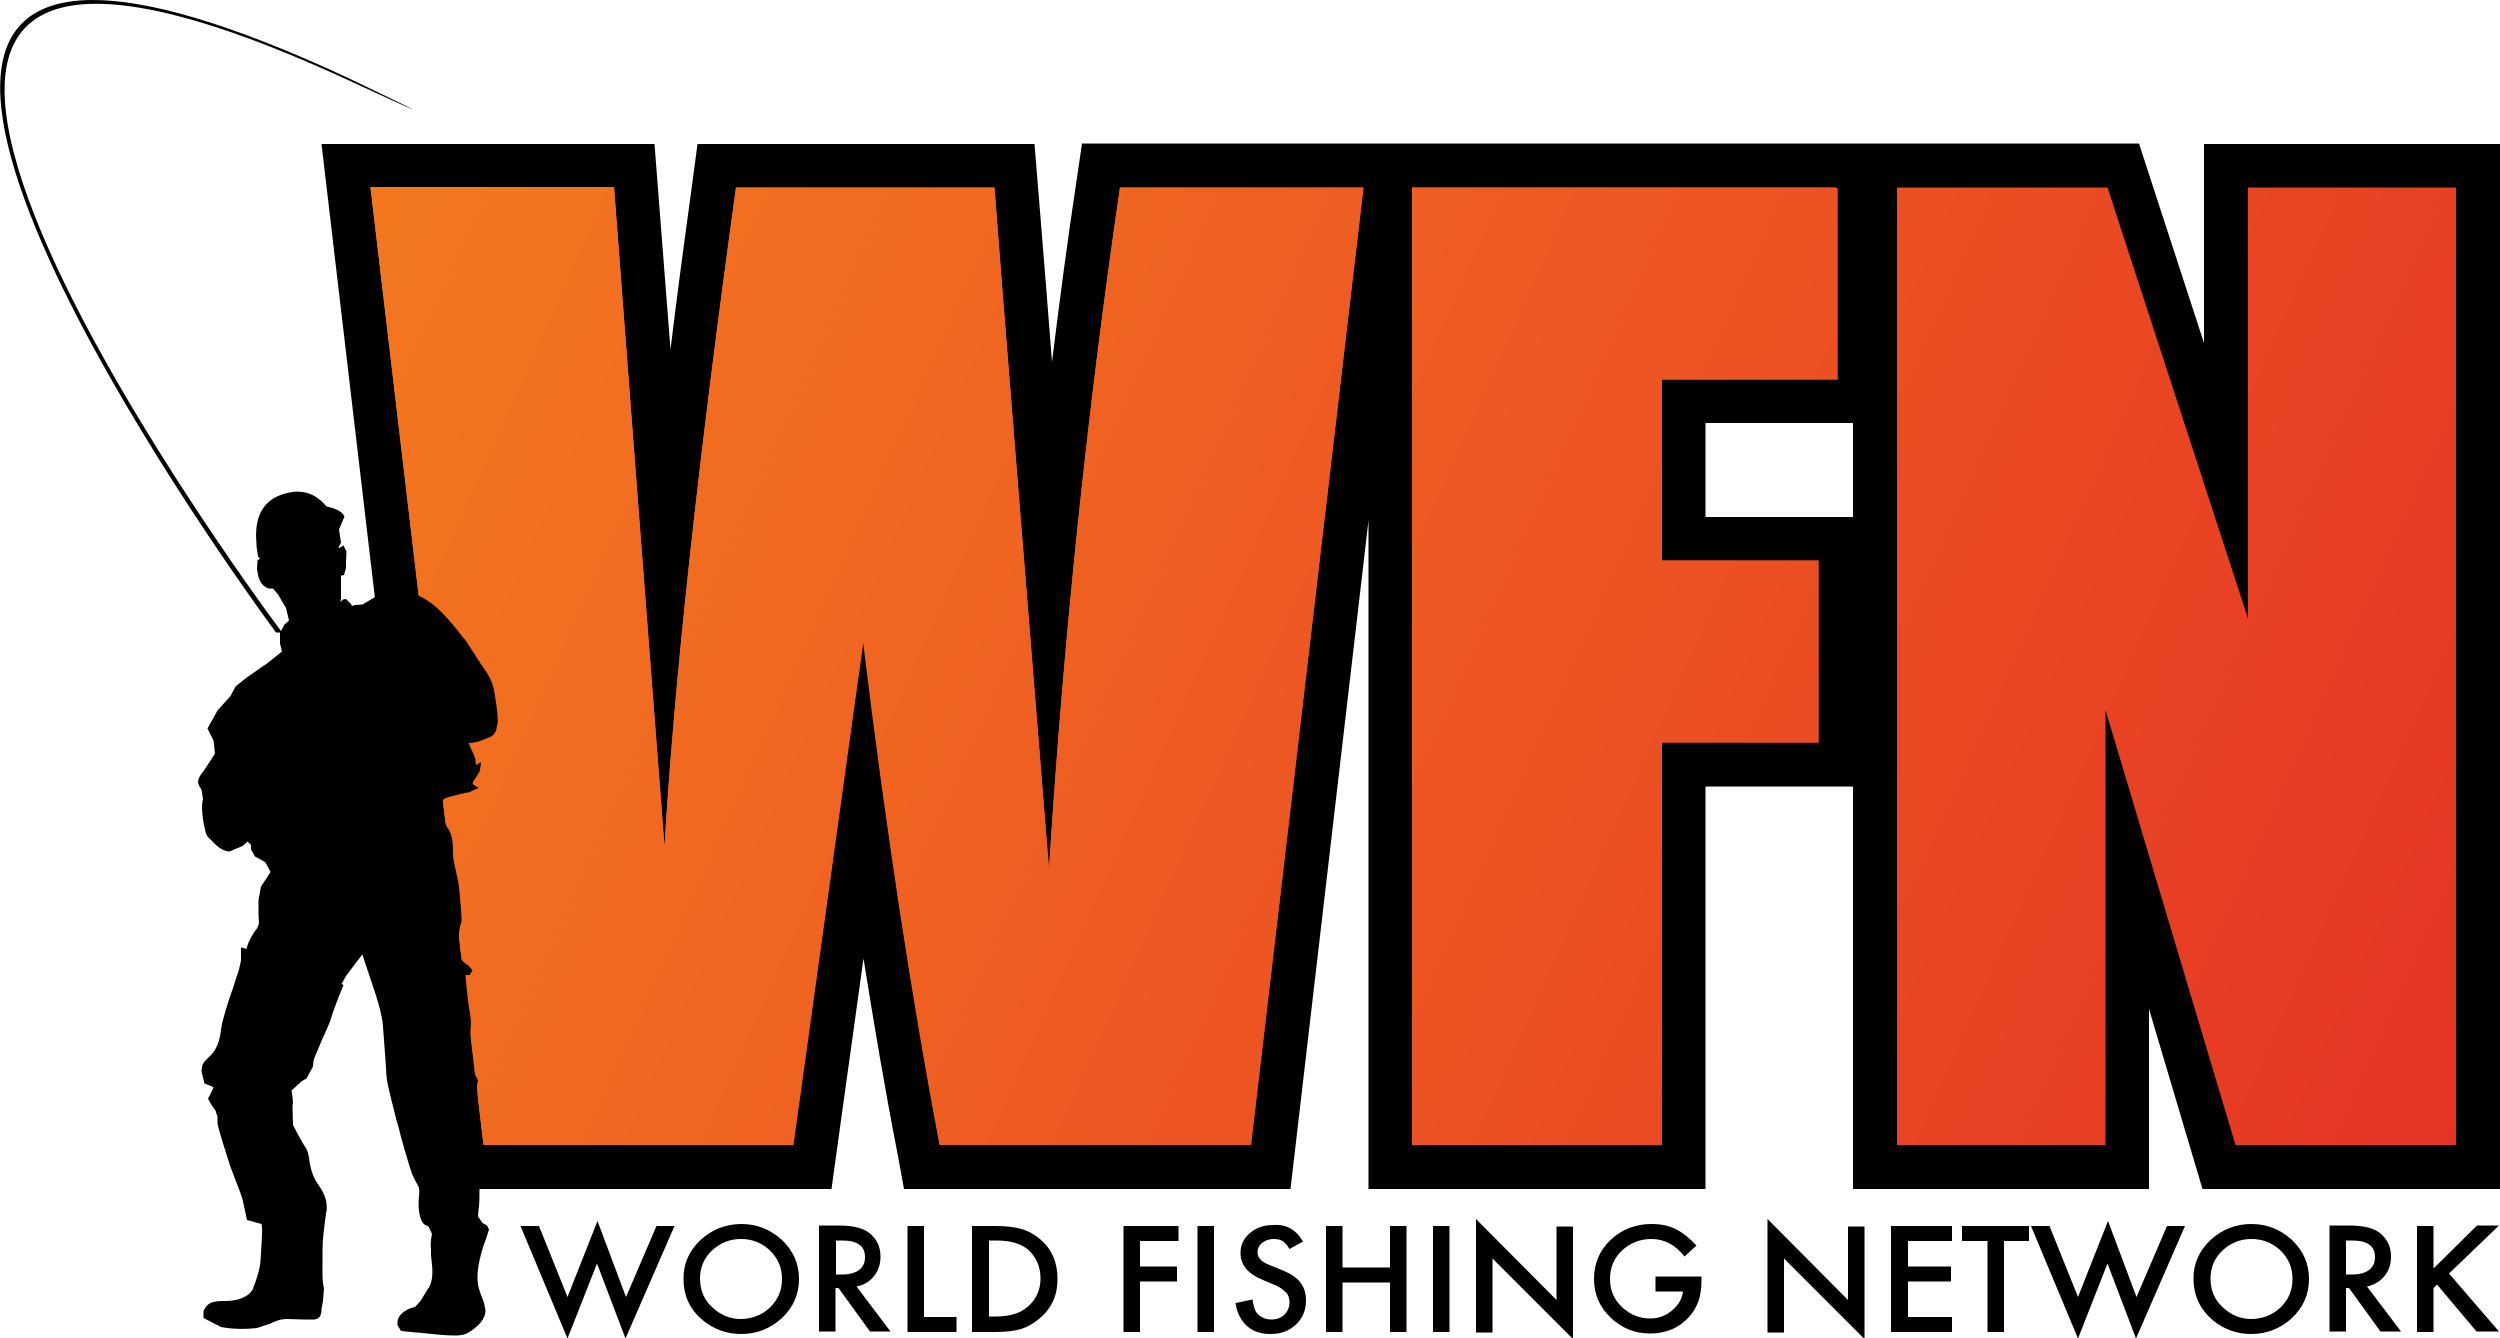 <?xml version="1.0" encoding="utf-8"?>
<!-- Generator: Adobe Illustrator 26.0.1, SVG Export Plug-In . SVG Version: 6.00 Build 0)  -->
<svg version="1.1" id="Слой_1" xmlns="http://www.w3.org/2000/svg" xmlns:xlink="http://www.w3.org/1999/xlink" x="0px" y="0px"
	 width="500px" height="267.7px" viewBox="0 0 500 267.7" style="enable-background:new 0 0 500 267.7;" xml:space="preserve">
<style type="text/css">
	.st0{fill:url(#SVGID_1_);}
	.st1{fill:url(#SVGID_00000041275888657569112770000011596252822418796207_);}
	.st2{fill:url(#SVGID_00000094612282277910084400000007980921532900215212_);}
	.st3{fill:url(#SVGID_00000079454497520715719420000015883326833652553888_);}
	.st4{fill:none;}
	.st5{fill:url(#SVGID_00000062890186373347148680000016002481128738565791_);}
</style>
<g>
	<path d="M341.1,84.6h29.5v18.8h-29.5V84.6z M440.8,28.7v39.9c-5.3-16.2-13-39.9-13-39.9H216.4l-1.1,7.5c-1.8,11.9-3.4,24-4.9,36.2
		c-1.3-17-3.5-43.6-3.5-43.6h-8.1h-59.3l-1,7.5c-1.6,11.7-3.1,22.8-4.4,33.6c-1.3-16.6-3.2-41.1-3.2-41.1H64.3l24.6,209h77.4
		c0,0,3.7-26.8,6.4-46.1c2.2,13.7,4.4,26.8,6.8,39l1.3,7.1h77.3l15.6-133.7v133.7h67.4v-80.5h29.5v80.5h59.2v-36
		c4,13.4,10.7,36,10.7,36H500v-209H440.8"/>
	<g>
		
			<linearGradient id="SVGID_1_" gradientUnits="userSpaceOnUse" x1="-37.751" y1="437.789" x2="-23.569" y2="437.789" gradientTransform="matrix(33.738 15.07 15.07 -33.738 -5278.527 15410.24)">
			<stop  offset="0" style="stop-color:#F47920"/>
			<stop  offset="0.304" style="stop-color:#F06521"/>
			<stop  offset="0.922" style="stop-color:#E53225"/>
			<stop  offset="1" style="stop-color:#E42B25"/>
		</linearGradient>
		<path class="st0" d="M272.7,37.5h-48.7c-6.5,44.3-11.2,89.7-14.2,136.3l-5.9-73.1c-2.9-36.5-4.6-57.6-5-63.2h-51.7
			c-7.5,54.2-12.3,98.2-14.3,131.8l-5-65l-5.1-66.9H74.1l0,0.1L96.7,229h61.9c7.1-50.9,11.7-84.5,14-100.7
			c4.6,37.7,9.7,71.2,15.3,100.7h62.3L272.7,37.5L272.7,37.5z"/>
		
			<linearGradient id="SVGID_00000134957721349030286400000007189214789591485333_" gradientUnits="userSpaceOnUse" x1="-37.724" y1="437.789" x2="-24.664" y2="437.789" gradientTransform="matrix(33.738 15.07 15.07 -33.738 -5278.527 15410.24)">
			<stop  offset="0" style="stop-color:#F47920"/>
			<stop  offset="0.304" style="stop-color:#F06521"/>
			<stop  offset="0.922" style="stop-color:#E53225"/>
			<stop  offset="1" style="stop-color:#E42B25"/>
		</linearGradient>
		<path style="fill:url(#SVGID_00000134957721349030286400000007189214789591485333_);" d="M188,229c-5.6-29.5-10.7-63.1-15.3-100.7
			c-2.3,16.2-6.9,49.8-14,100.7H96.7L74.1,37.5l0-0.1h48.7l5.1,66.9l5,65c2-33.7,6.8-77.6,14.3-131.8h51.7c0.4,5.6,2,26.7,5,63.2
			l5.9,73.1c2.9-46.6,7.7-92,14.2-136.3h48.7l0,0L250.2,229H188z"/>
	</g>
	<g>
		
			<linearGradient id="SVGID_00000056405064972495392780000008009873799301900206_" gradientUnits="userSpaceOnUse" x1="-36.621" y1="439.226" x2="-25.359" y2="439.226" gradientTransform="matrix(33.74 15.071 15.071 -33.74 -5277.149 15407.329)">
			<stop  offset="0" style="stop-color:#F47920"/>
			<stop  offset="0.304" style="stop-color:#F06521"/>
			<stop  offset="0.922" style="stop-color:#E53225"/>
			<stop  offset="1" style="stop-color:#E42B25"/>
		</linearGradient>
		<path style="fill:url(#SVGID_00000056405064972495392780000008009873799301900206_);" d="M363.7,112.1v36.4h-31.3V229h-49.9
			l-0.1,0V37.6l0-0.1h84.7l0.4,0.2v38.2h-35.1v36.2H363.7z"/>
		
			<linearGradient id="SVGID_00000171718375471027762510000010366590232536417162_" gradientUnits="userSpaceOnUse" x1="-37.751" y1="439.226" x2="-23.569" y2="439.226" gradientTransform="matrix(33.74 15.071 15.071 -33.74 -5277.149 15407.329)">
			<stop  offset="0" style="stop-color:#F47920"/>
			<stop  offset="0.304" style="stop-color:#F06521"/>
			<stop  offset="0.922" style="stop-color:#E53225"/>
			<stop  offset="1" style="stop-color:#E42B25"/>
		</linearGradient>
		<polygon style="fill:url(#SVGID_00000171718375471027762510000010366590232536417162_);" points="367.5,75.9 367.5,37.7 
			367.1,37.5 282.5,37.5 282.4,37.6 282.4,229 282.5,229 332.4,229 332.4,148.5 363.7,148.5 363.7,112.1 332.4,112.1 332.4,75.9 		
			"/>
	</g>
	<g>
		<polygon class="st4" points="491.2,37.5 491.2,37.5 491.2,37.5 		"/>
		<polygon class="st4" points="491.2,229 491.2,229 491.2,229 		"/>
		
			<linearGradient id="SVGID_00000080917508443444541220000016672819558614175376_" gradientUnits="userSpaceOnUse" x1="-37.751" y1="440.361" x2="-23.569" y2="440.361" gradientTransform="matrix(33.739 15.071 15.071 -33.739 -5275.694 15403.973)">
			<stop  offset="0" style="stop-color:#F47920"/>
			<stop  offset="0.304" style="stop-color:#F06521"/>
			<stop  offset="0.922" style="stop-color:#E53225"/>
			<stop  offset="1" style="stop-color:#E42B25"/>
		</linearGradient>
		<polygon style="fill:url(#SVGID_00000080917508443444541220000016672819558614175376_);" points="491.2,37.5 491.2,37.5 
			449.6,37.5 449.6,123.7 421.5,37.5 379.4,37.5 379.4,229 379.6,229 421.1,229 421.1,142 447.1,229 491.2,229 491.2,229 		"/>
	</g>
	<path d="M55.2,126.5H56l0,2.2l0.4,1.6l-3,2.4l-0.6,0.4l-3.3,2.3l-0.9,0.7l-1.5,1.2l-1,1.9l-2.6,2.9l-2,3.6l1.2,2.4l0.3,2.6
		l-0.7,1.1l-1.5,2.3c-1.3,1.6-1.4,2.2-0.9,3.2l0.4,0.6l0.3,1.9c-0.4,1.4-0.1,3.6,0.2,5.3l0.1,0.3c0.3,1.6,0.4,1.8,1.5,2.8l0.3,0.3
		c1.3,1.3,2.1,1.7,3.2,1.8l2.6-1.1l0.5-0.4l0.5-0.5l0.7,0.7l0,0.9l0.8,1.4l1.8,1l0.3,0.2l1,1.9l-0.9,1.4l-1,1.5l-0.5,2.7l0,0.5
		l0,2.3l0.1,1.9l0,0l-0.4,1c-0.4,0.4-1.8,2.5-2.1,4.1l-1-0.3l-0.1,0v2.6l-0.4,1.8l-0.5,1.5l-0.7,2.2c-0.9,2.5-2,6-2.3,7.7
		c-0.3,2.3-0.6,3.9-1.9,5.5l-1.1,1.1c-0.6,0.6-0.9,0.9-1,2.4l0.6,2.4l1.3,0.5l0.5,0.3l-0.8,1.7l-0.3,0.5l0.7,1.3l0.8,1.1l0.4,1.3
		l0,1.3c0.3,1.6,1.8,6.2,2.5,8.4l1.2,3.2c0.7,1.7,1.3,3.4,1.4,4l0.8,3.7l2.9,0.8l0.1,0.7c0.1,0.8-0.2,5.1-0.3,6.7
		c-0.1,1.6-0.9,4-1.5,5.5c-0.6,1.5-2.8,2.5-5.5,2.5c-2.7,0-3.6,0.3-4.4,2v1.4l3.5,1.8c2.1,0.4,4.6,0.5,7.2,0.2l2.7-0.9
		c1-0.5,2-0.9,3.4-0.9l3.1,0.1l2.2,0c1.1-0.1,1.5-0.8,1.5-2.1l0.3-1.6l0.2-2.6c-0.4-1.2-0.3-3.5-0.3-5.7l0-1.6
		c0-2.5,0.3-4.5,0.7-7.6l0.1-0.4c0.3-2.5-0.8-4.1-1.6-5.3l-0.7-1.1c-0.6-1.3-0.9-2.1-1.2-4.3c-0.2-1.5-0.6-2-0.9-2.4l-0.4-0.7
		l-0.8-1.4l-1.1-2.1l-0.1-3.7l0.1-0.9l-0.1-1l-0.2-1.3l2.1-1.9l0.9-0.5l1.3-2.4l0.1-1.1c0.1-0.6,0.9-2.3,1.6-4
		c0.8-1.8,1.7-3.7,2-4.8c0.6-2.1,2.4-6.4,2.4-6.4l0,0l0,0l-0.4-0.2l0.4-0.7l0.5-0.9l2.4-3.2l0.8-1l0.1-0.1l0,0.1l2.5,7.5
		c0,0,1.5,4.4,1.6,6.8l0.5,6.8l0.2,3.1c0.1,1.7,1.3,5.9,1.9,8.5l0.5,1.7c0.4,1.8,1.9,7,2.7,9.4l0.9,1.8c0.4,0.6,0.7,1.1,0.5,2.6
		c-0.3,2.6,0.2,5.1,1.1,5.7l0.8,0.4l0.7,1.5c-0.3,1.3-0.3,2.3-0.2,3.2l0,1l0.1,1c0.2,1.6,0.5,4.3-0.8,5.9l-1.4,2.3l-1.1,1.2
		c-0.8,0.1-3.8,1.1-3.5,3.6l0.7,1.2l3,0.3l0.4,0l1.8,0.2c1.7,0.2,4,0.4,5.4,0.4c2.1,0,2.5-0.3,3.8-1.2c0.9-0.7,2.5-1.9,2.5-3.9
		l-0.3-1.4l-0.2-0.6c-0.6-1.5-1.1-2.7-1.1-4.5c0-0.9,0.1-2,0.4-3.4c0.4-1.9,0.9-3.3,1.3-4.3l0.6-1.9l-0.4-0.8l-0.9-0.5l-0.9-1.3
		l0.1-1.3c0.2-1.3,0.2-2.5,0.2-3.7l0-2.3l0-2c0-1.4-0.2-6.8-0.3-11.2l-0.2-5.7l0.1-0.6l0.1-0.5l-1.1-1.9l-0.4-0.9l0.1-0.8l0.1-1.5
		l-0.1-1.4L94,208l0.1-1.9l0.1-1.7l-0.2-1.7c-0.4-2-0.9-7.3-0.9-7.7L94,195l0.1-0.3l0.4-0.6v0l-0.8-1c-1.6-0.9-1.8-1.8-1.8-2.6
		l-0.1-2.6l0-1.4l0.3-1.6l0.2-0.5c0.1-0.7-0.3-5-0.5-7.1l-0.1-0.6l-0.5-2.4c-0.3-1.3-0.6-2.6-0.6-3.6c0-1.7,0-3.8-1.2-5.3l-1.1-2.5
		l-0.1-0.5l-0.1-1.6l0-0.1c0.3-0.9,1-1.2,3.2-1.7l2.1-0.5l0.3,0l2-0.9l-0.2-0.2l-0.3-0.1l-0.7-0.5l0.2-0.6l0.5-0.7l0.7-1.2l0.1-0.3
		l0.2-1.5l-0.2,0l-0.4,0.3l-0.3,0.2l-0.2-0.5l0-0.6l-0.4-1.1l-1-2.2c1.5,0,2.6-0.5,3.8-1l0.3-0.1c1.4-0.6,1.5-1.6,1.6-2.4l0.1-0.4
		c0.2-0.8-0.2-3.8-0.6-6.1c-0.4-2.5-1.2-3.6-2.5-5.5l-0.1-0.1l-1.6-2.5l-1.7-2.6l-0.3-0.3c-1.2-1.6-4.6-5.9-7.1-7.4
		c-2-1.3-3.3-1.7-4.1-2c-0.2-0.1-0.9-0.4-2.9-0.1c-2.3,0.3-2.3,0.3-3.4,1.2l-2.7,1.6L71,121l-0.6,0.2l-0.2-0.4l-1-1l-0.6,0.1
		l-0.5,0.5l0.1-0.8l0-1.5l0-2l0-0.2l0-0.8l0.2,0l0.4-0.1l0.4-1.4l0-1.2l0.1-2.1l-0.6-1.2l-0.7,0.4l-0.2,0.1l-0.1-0.1h0l0.5-1
		l-0.4-2.6l0,0l1.1-2.6c-0.4-0.9-1.6-1.6-3.6-2c-1.5-1.8-3.6-3.3-6.8-2.9c-7.4,1.1-7.5,7-7.2,10.5l0,0.2h0l0,0.1l0.3,2.1l0.4,0.4
		l-0.5,0.4l-0.1,1.7l0.2,1.2c0.4,2.1,1.8,2.6,2.1,2.7l0.6,0l0.3,0l1.1,1.3l0.2,0.4l1.3,2.2l0.6,2.5l-0.9,0.8l-0.7,1.3
		C50.3,118.4-73.5-50,69.8,16.1c29,13.4-0.8-0.8-0.8-0.8C45.7,4.5,29.4,0,18.6,0C-38.8,0,55.2,126.5,55.2,126.5"/>
	<g>
		<path d="M107.8,245.2l5.7,14.2l6-15.2l5.7,15.2l6.1-14.2h3.6l-9.8,22.5l-5.7-15l-5.9,15l-9.4-22.5H107.8z"/>
		<path d="M136.7,255.7c0-3,1.1-5.5,3.4-7.7c2.3-2.1,5-3.2,8.2-3.2c3.1,0,5.8,1.1,8.1,3.2c2.3,2.2,3.4,4.8,3.4,7.8
			c0,3-1.1,5.6-3.4,7.8c-2.3,2.1-5,3.2-8.2,3.2c-2.8,0-5.4-0.9-7.7-2.8C137.9,261.8,136.7,259.1,136.7,255.7z M140,255.7
			c0,2.3,0.8,4.3,2.5,5.8c1.6,1.5,3.5,2.3,5.6,2.3c2.3,0,4.3-0.8,5.9-2.3c1.6-1.6,2.4-3.4,2.4-5.7c0-2.3-0.8-4.1-2.4-5.7
			c-1.6-1.5-3.5-2.3-5.8-2.3c-2.3,0-4.2,0.8-5.8,2.3C140.8,251.6,140,253.5,140,255.7z"/>
		<path d="M171.3,257.3l6.8,9h-4.1l-6.3-8.7h-0.6v8.7h-3.3v-21.2h3.9c2.9,0,5,0.5,6.3,1.6c1.4,1.2,2.1,2.7,2.1,4.6
			c0,1.5-0.4,2.8-1.3,3.9C174,256.3,172.8,257,171.3,257.3z M167.2,254.9h1.1c1.6,0,2.7-0.3,3.5-0.9c0.8-0.6,1.2-1.4,1.2-2.6
			c0-2.2-1.5-3.3-4.6-3.3h-1.2V254.9z"/>
		<path d="M184.8,245.2v18.2h6.5v3h-9.8v-21.2H184.8z"/>
		<path d="M194.4,266.4v-21.2h4.6c2.2,0,3.9,0.2,5.3,0.6c1.4,0.4,2.6,1.1,3.8,2.1c2.3,2,3.4,4.6,3.4,7.9c0,3.3-1.2,5.9-3.6,7.9
			c-1.2,1-2.4,1.7-3.7,2.1c-1.3,0.4-3,0.6-5.2,0.6H194.4z M197.7,263.3h1.5c1.5,0,2.7-0.2,3.7-0.5c1-0.3,1.9-0.8,2.7-1.5
			c1.6-1.4,2.5-3.3,2.5-5.6c0-2.3-0.8-4.2-2.4-5.7c-1.5-1.3-3.6-1.9-6.4-1.9h-1.5V263.3z"/>
		<path d="M235.7,248.2H228v5.1h7.4v3H228v10.1h-3.3v-21.2h11V248.2z"/>
		<path d="M242.8,245.2v21.2h-3.3v-21.2H242.8z"/>
		<path d="M260.6,248.3l-2.7,1.5c-0.5-0.8-1-1.4-1.4-1.6c-0.5-0.3-1.1-0.4-1.8-0.4c-0.9,0-1.7,0.3-2.3,0.8c-0.6,0.5-0.9,1.1-0.9,1.9
			c0,1,0.8,1.9,2.4,2.5l2.2,0.9c1.8,0.7,3.1,1.5,3.9,2.5c0.8,1,1.2,2.2,1.2,3.7c0,1.9-0.7,3.6-2,4.8c-1.4,1.3-3,1.9-5.1,1.9
			c-1.9,0-3.5-0.5-4.7-1.6c-1.2-1.1-2-2.6-2.3-4.6l3.4-0.7c0.2,1.2,0.4,2.1,0.8,2.6c0.7,0.9,1.7,1.4,3,1.4c1,0,1.9-0.3,2.6-1
			c0.7-0.7,1-1.5,1-2.5c0-0.4-0.1-0.8-0.2-1.1c-0.1-0.3-0.3-0.7-0.6-0.9s-0.6-0.6-1-0.8c-0.4-0.3-0.9-0.5-1.4-0.7l-2.1-0.9
			c-3-1.2-4.5-3-4.5-5.4c0-1.6,0.6-2.9,1.9-4c1.3-1.1,2.8-1.6,4.7-1.6C257.2,244.8,259.2,245.9,260.6,248.3z"/>
		<path d="M268.5,253.5h9.5v-8.3h3.3v21.2H278v-9.9h-9.5v9.9h-3.3v-21.2h3.3V253.5z"/>
		<path d="M289.9,245.2v21.2h-3.3v-21.2H289.9z"/>
		<path d="M295.2,266.4v-22.6l16.1,16.2v-14.7h3.3v22.5l-16.1-16.1v14.8H295.2z"/>
		<path d="M331.2,255.3h9.1v0.7c0,1.6-0.2,3.1-0.6,4.2c-0.4,1.1-1,2.2-1.9,3.2c-2,2.2-4.6,3.3-7.8,3.3c-3.1,0-5.7-1.1-7.9-3.2
			c-2.2-2.1-3.3-4.7-3.3-7.7c0-3.1,1.1-5.7,3.3-7.8c2.2-2.1,5-3.2,8.2-3.2c1.8,0,3.4,0.3,4.8,1c1.4,0.7,2.8,1.8,4.2,3.3l-2.4,2.2
			c-1.8-2.3-4-3.5-6.6-3.5c-2.3,0-4.3,0.8-5.9,2.3c-1.6,1.5-2.4,3.4-2.4,5.7c0,2.4,0.9,4.3,2.6,5.8c1.6,1.4,3.4,2.1,5.4,2.1
			c1.6,0,3.1-0.5,4.4-1.6c1.3-1.1,2-2.3,2.2-3.8h-5.5V255.3z"/>
		<path d="M353.5,266.4v-22.6l16.1,16.2v-14.7h3.3v22.5l-16.1-16.1v14.8H353.5z"/>
		<path d="M390.4,248.2h-8.8v5.1h8.6v3h-8.6v7.1h8.8v3h-12.2v-21.2h12.2V248.2z"/>
		<path d="M400.8,248.2v18.2h-3.3v-18.2h-5.1v-3h13.4v3H400.8z"/>
		<path d="M409.9,245.2l5.7,14.2l6-15.2l5.7,15.2l6.1-14.2h3.6l-9.8,22.5l-5.7-15l-5.9,15l-9.4-22.5H409.9z"/>
		<path d="M438.7,255.7c0-3,1.1-5.5,3.4-7.7c2.3-2.1,5-3.2,8.2-3.2c3.1,0,5.8,1.1,8.1,3.2c2.3,2.2,3.4,4.8,3.4,7.8
			c0,3-1.1,5.6-3.4,7.8c-2.3,2.1-5,3.2-8.2,3.2c-2.8,0-5.4-0.9-7.7-2.8C440,261.8,438.7,259.1,438.7,255.7z M442.1,255.7
			c0,2.3,0.8,4.3,2.5,5.8c1.6,1.5,3.5,2.3,5.6,2.3c2.3,0,4.3-0.8,5.9-2.3c1.6-1.6,2.4-3.4,2.4-5.7c0-2.3-0.8-4.1-2.4-5.7
			c-1.6-1.5-3.5-2.3-5.8-2.3c-2.3,0-4.2,0.8-5.8,2.3C442.9,251.6,442.1,253.5,442.1,255.7z"/>
		<path d="M473.4,257.3l6.8,9h-4.1l-6.3-8.7h-0.6v8.7h-3.3v-21.2h3.9c2.9,0,5,0.5,6.3,1.6c1.4,1.2,2.1,2.7,2.1,4.6
			c0,1.5-0.4,2.8-1.3,3.9C476,256.3,474.8,257,473.4,257.3z M469.2,254.9h1.1c1.6,0,2.7-0.3,3.5-0.9c0.8-0.6,1.2-1.4,1.2-2.6
			c0-2.2-1.5-3.3-4.6-3.3h-1.2V254.9z"/>
		<path d="M486.8,253.6l8.6-8.5h4.4l-10,9.6l10,11.6h-4.5l-7.9-9.4l-0.7,0.7v8.8h-3.3v-21.2h3.3V253.6z"/>
	</g>
</g>
</svg>
